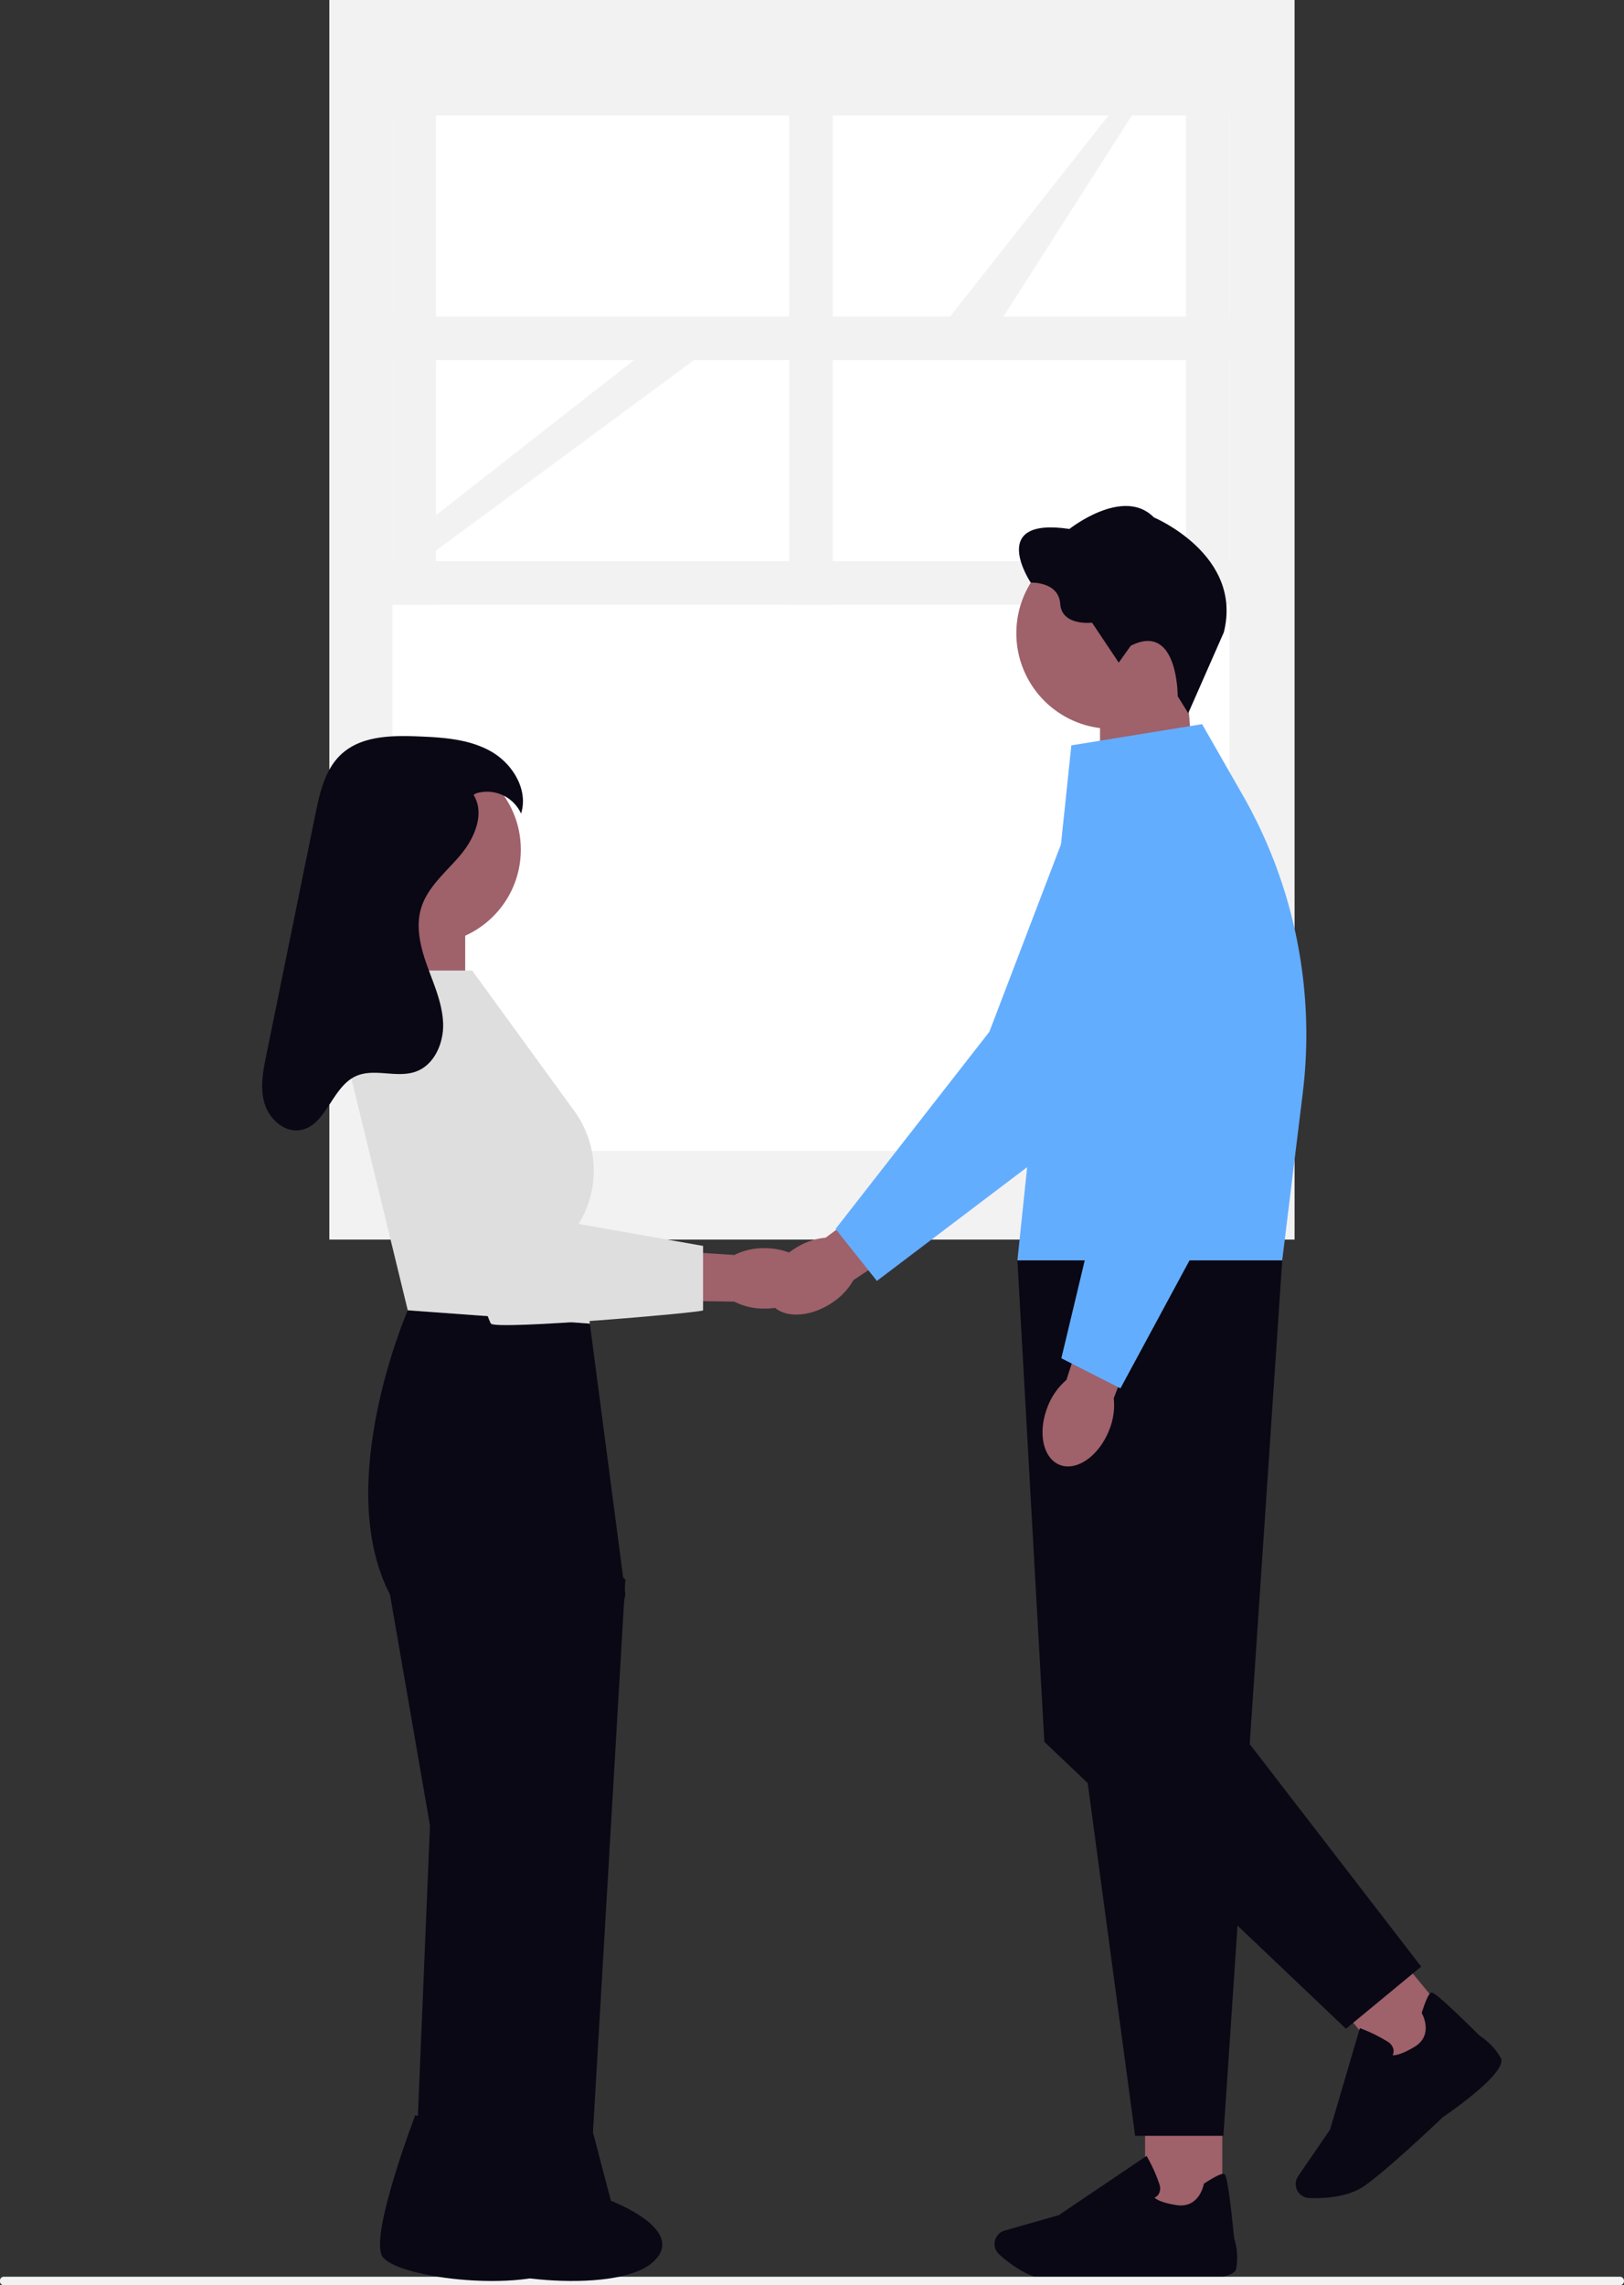 <?xml version="1.0" encoding="UTF-8"?>
<svg xmlns="http://www.w3.org/2000/svg" xmlns:xlink="http://www.w3.org/1999/xlink" width="568.678" height="800.086" viewBox="0 0 568.678 800.086" role="img">
  <rect x="0" y="0" width="568.678" height="800.086" fill="#333333" stroke="none"/>
  <g transform="translate(-684.68 -68)">
    <g transform="translate(799.647 68)">
      <rect width="338" height="434" transform="translate(0.354)" fill="#f2f2f2"></rect>
      <rect width="293.071" height="185.548" transform="translate(22.486 26.156)" fill="#fff"></rect>
      <rect width="293.076" height="198.868" transform="translate(22.483 204.093)" fill="#fff"></rect>
      <rect width="15.224" height="186.499" transform="translate(161.409 25.204)" fill="#f2f2f2"></rect>
      <rect width="15.224" height="186.499" transform="translate(300.332 25.204)" fill="#f2f2f2"></rect>
      <rect width="293.071" height="15.224" transform="translate(22.486 196.478)" fill="#f2f2f2"></rect>
      <path d="M75.707,122.067,49.514,139.673v14.566l39.68-32.172Z" transform="translate(-11.804 3.999)" fill="#fff"></path>
      <path d="M118.863,122.067,49.514,176.356v12.409l90.387-66.7Z" transform="translate(-11.804 3.999)" fill="#f2f2f2"></path>
      <rect width="15.224" height="186.499" transform="translate(22.486 25.204)" fill="#f2f2f2"></rect>
      <path d="M279.4,39.237l-58.515,74.219,18.079,1.9,50.431-78.976Z" transform="translate(-6.19 1.192)" fill="#f2f2f2"></path>
      <rect width="293.071" height="15.224" transform="translate(22.486 25.204)" fill="#f2f2f2"></rect>
      <rect width="293.071" height="15.224" transform="translate(22.486 110.842)" fill="#f2f2f2"></rect>
    </g>
    <g transform="translate(684.68 242.839)">
      <g transform="translate(267.123 0)">
        <g transform="translate(0 0)">
          <path d="M6.944,35.475h0a23.693,23.693,0,0,1,9.876-5.8L44.045,0,58.4,13.761,29.222,42.395a23.262,23.262,0,0,1-6.2,9.566c-6.984,6.677-16.24,8.392-20.678,3.834s-2.4-13.645,4.57-20.307h.026Z" transform="translate(11.133 226.156) rotate(11)" fill="#9f616a"></path>
          <path d="M443.385,346.928l14.458,18.177,74.733-56.57.065-.129,43.673-81.5a27.952,27.952,0,1,0-50.747-23.186l-28.336,74.161L443.383,346.9v.026Z" transform="translate(-417.91 -91.47)" fill="#63adff"></path>
          <path d="M545.576,164.58H515.11v48.333l33.59-11.038Z" transform="translate(-397.035 -97.626)" fill="#9f616a"></path>
          <path d="M492.411,156.561a33.465,33.465,0,1,1,0,.008Z" transform="translate(-403.641 -109.695)" fill="#9f616a"></path>
          <path d="M51.866,67.719l3.266,6.2L69.54,46.535C78.215,19.968,47.917,4.708,47.917,4.708,38.028-6.936,18.16,6.684,18.16,6.684-10.5.319,3.34,24.473,3.34,24.473s9.772.215,9.772,8.12,10.65,7.359,10.65,7.359l8.344,14.6,4.608-5.6c17.131-7.255,15.156,18.77,15.156,18.77Z" transform="matrix(0.998, -0.07, 0.07, 0.998, 88.77, 4.96)" fill="#090814"></path>
          <rect width="27.033" height="38.354" transform="translate(133.85 562.202)" fill="#9f616a"></rect>
          <path d="M512.92,605.769c11.864,0,29.186-1.24,29.318-1.253,4.631.414,27.768,2.234,28.917-3.06a22.732,22.732,0,0,0-.723-10.65c-2.234-22.114-3.06-22.372-3.554-22.514-.787-.233-3.086.862-6.816,3.266l-.233.155-.052.271c-.065.336-1.717,8.456-9.553,7.216-5.371-.852-7.108-2.04-7.668-2.62a3.3,3.3,0,0,0,1.42-1.185,4.154,4.154,0,0,0,.3-3.46,54.751,54.751,0,0,0-4.157-9.334l-.349-.619-30.718,20.729-18.977,5.422a4.855,4.855,0,0,0-3.163,2.8h0a4.894,4.894,0,0,0,1.24,5.525c3.446,3.1,10.3,8.4,17.479,9.062,1.91.181,4.441.246,7.281.246h0Z" transform="translate(-405.393 18)" fill="#090814"></path>
          <rect width="27.036" height="38.358" transform="translate(197.3 521.923) rotate(-39.564)" fill="#9f616a"></rect>
          <path d="M597.87,581c9.14-7.565,21.7-19.558,21.791-19.648,3.834-2.62,22.824-15.969,20.333-20.785a22.528,22.528,0,0,0-7.346-7.746c-15.814-15.633-16.6-15.293-17.08-15.091-.761.323-1.831,2.62-3.176,6.855l-.078.258.129.246c.181.31,4.08,7.629-2.75,11.657-4.686,2.762-6.777,2.956-7.577,2.866a3.294,3.294,0,0,0,.336-1.831,4.162,4.162,0,0,0-1.975-2.853,54.937,54.937,0,0,0-9.154-4.544l-.658-.258L580.21,565.679l-11.167,16.279a4.9,4.9,0,0,0-.646,4.183h0a4.91,4.91,0,0,0,4.479,3.472c4.621.194,13.284-.091,19.236-4.157,1.574-1.084,3.563-2.646,5.757-4.454h0Z" transform="translate(-381.594 5.111)" fill="#090814"></path>
          <path d="M492.71,319.1l41.208,306.511h30.909l20.6-306.511H492.7Z" transform="translate(-403.553 -52.668)" fill="#090814"></path>
          <path d="M572.546,486.524l61.54,79.846L607.75,588.125,502.137,487.676,492.7,319.1l18.887,16.886Z" transform="translate(-403.555 -52.668)" fill="#090814"></path>
          <path d="M511.587,181.106,492.7,361.416h92.726l7.191-58.519A168.867,168.867,0,0,0,571.6,198.54l-14.227-24.864-45.79,7.431h0Z" transform="translate(-403.557 -94.98)" fill="#63adff"></path>
          <path d="M501.291,369.538h0a23.622,23.622,0,0,1,6.583-9.37l12.458-38.318,18.783,6.569-14.652,38.148a23.129,23.129,0,0,1-1.665,11.283c-3.576,8.959-11.3,14.369-17.222,12.071s-7.836-11.425-4.26-20.385h-.026Z" transform="translate(-401.574 -51.867)" fill="#9f616a"></path>
          <path d="M504.627,389.4l20.694,10.534,44.525-82.479v-.141l5.923-92.264a27.954,27.954,0,1,0-55.8,0l5,79.226-20.346,85.138h0Z" transform="translate(-400.095 -88.684)" fill="#63adff"></path>
        </g>
      </g>
      <path d="M15.179,488.67a1.342,1.342,0,0,0,1.137,1.48H582.706a1.528,1.528,0,0,0,0-2.959H16.315a1.342,1.342,0,0,0-1.137,1.48Z" transform="translate(-15.174 135.097)" fill="#f2f2f2"></path>
      <g transform="translate(91.812 82.872)">
        <rect width="26.436" height="51.317" transform="translate(44.654 62.718)" fill="#9f616a"></rect>
        <path d="M292.381,238.5l-63.757-4.665s-26.438,60.647-6.22,99.524l14,80.863-5.537,133.094h28.959l45-213.957Z" transform="translate(-177.647 -32.782)" fill="#090814"></path>
        <path d="M267.211,287.792l24.879,21.656-12.437,212.1H251.662Z" transform="translate(-164.919 -14.154)" fill="#090814"></path>
        <circle cx="33.05" cy="33.05" r="33.05" transform="translate(24.465 6.707)" fill="#9f616a"></circle>
        <path d="M230.15,443.381l34.141,5.4,6.417,24.489s27.721,10.432,14.364,21.768-62.7,5.475-66.6-2.656,11.681-49,11.681-49Z" transform="translate(-176.594 39.56)" fill="#090814"></path>
        <path d="M250.959,443.38l34.141,5.394,6.417,24.489s27.721,10.432,14.364,21.768-62.7,5.475-66.6-2.656,11.682-49,11.682-49Z" transform="translate(-169.411 39.561)" fill="#090814"></path>
        <path d="M340.733,239.752a22.983,22.983,0,0,1-10.575-2.446l-14.616-.221-43.095.834-20.635-6.74,5.621-16.222,56.62,4.964,16.149,1.062a22.968,22.968,0,0,1,10.591-2.393c9.183.022,16.612,4.779,16.6,10.622s-7.471,10.562-16.658,10.539Z" transform="translate(-164.867 -39.299)" fill="#9f616a"></path>
        <path d="M253.011,145.4h-32.72l-10.823,32.656,20.993,86.305,63.757,4.665-3.888-34.988h0a35.434,35.434,0,0,0-1.521-39.413Z" transform="translate(-179.485 -63.312)" fill="#dedede"></path>
        <path d="M218.715,157.309l34.211-5.873L277.8,230.4l52.872,9.331v22.548c0,.78-72.362,7-74.28,4.665s-37.684-109.631-37.684-109.631Z" transform="translate(-176.291 -61.227)" fill="#dedede"></path>
        <path d="M261.2,104.971c4.06,6.587.317,15.263-4.685,21.166s-11.451,11.086-13.684,18.494c-2,6.642-.181,13.8,2.174,20.331s5.282,13.032,5.525,19.965-3.042,14.589-9.569,16.93c-6.7,2.4-14.625-1.373-21.079,1.63-8.407,3.91-10.313,17.45-19.479,18.854-5.641.864-10.869-4.027-12.445-9.515s-.445-11.338.7-16.93l9.367-45.961,7.794-38.242c1.551-7.611,3.392-15.754,9.111-21.007,6.989-6.421,17.525-6.574,27.008-6.189,8.713.353,17.782.95,25.363,5.252s13.157,13.446,10.529,21.759a13.114,13.114,0,0,0-15.776-7.072" transform="translate(-187.179 -84.376)" fill="#090814"></path>
      </g>
    </g>
  </g>
</svg>

